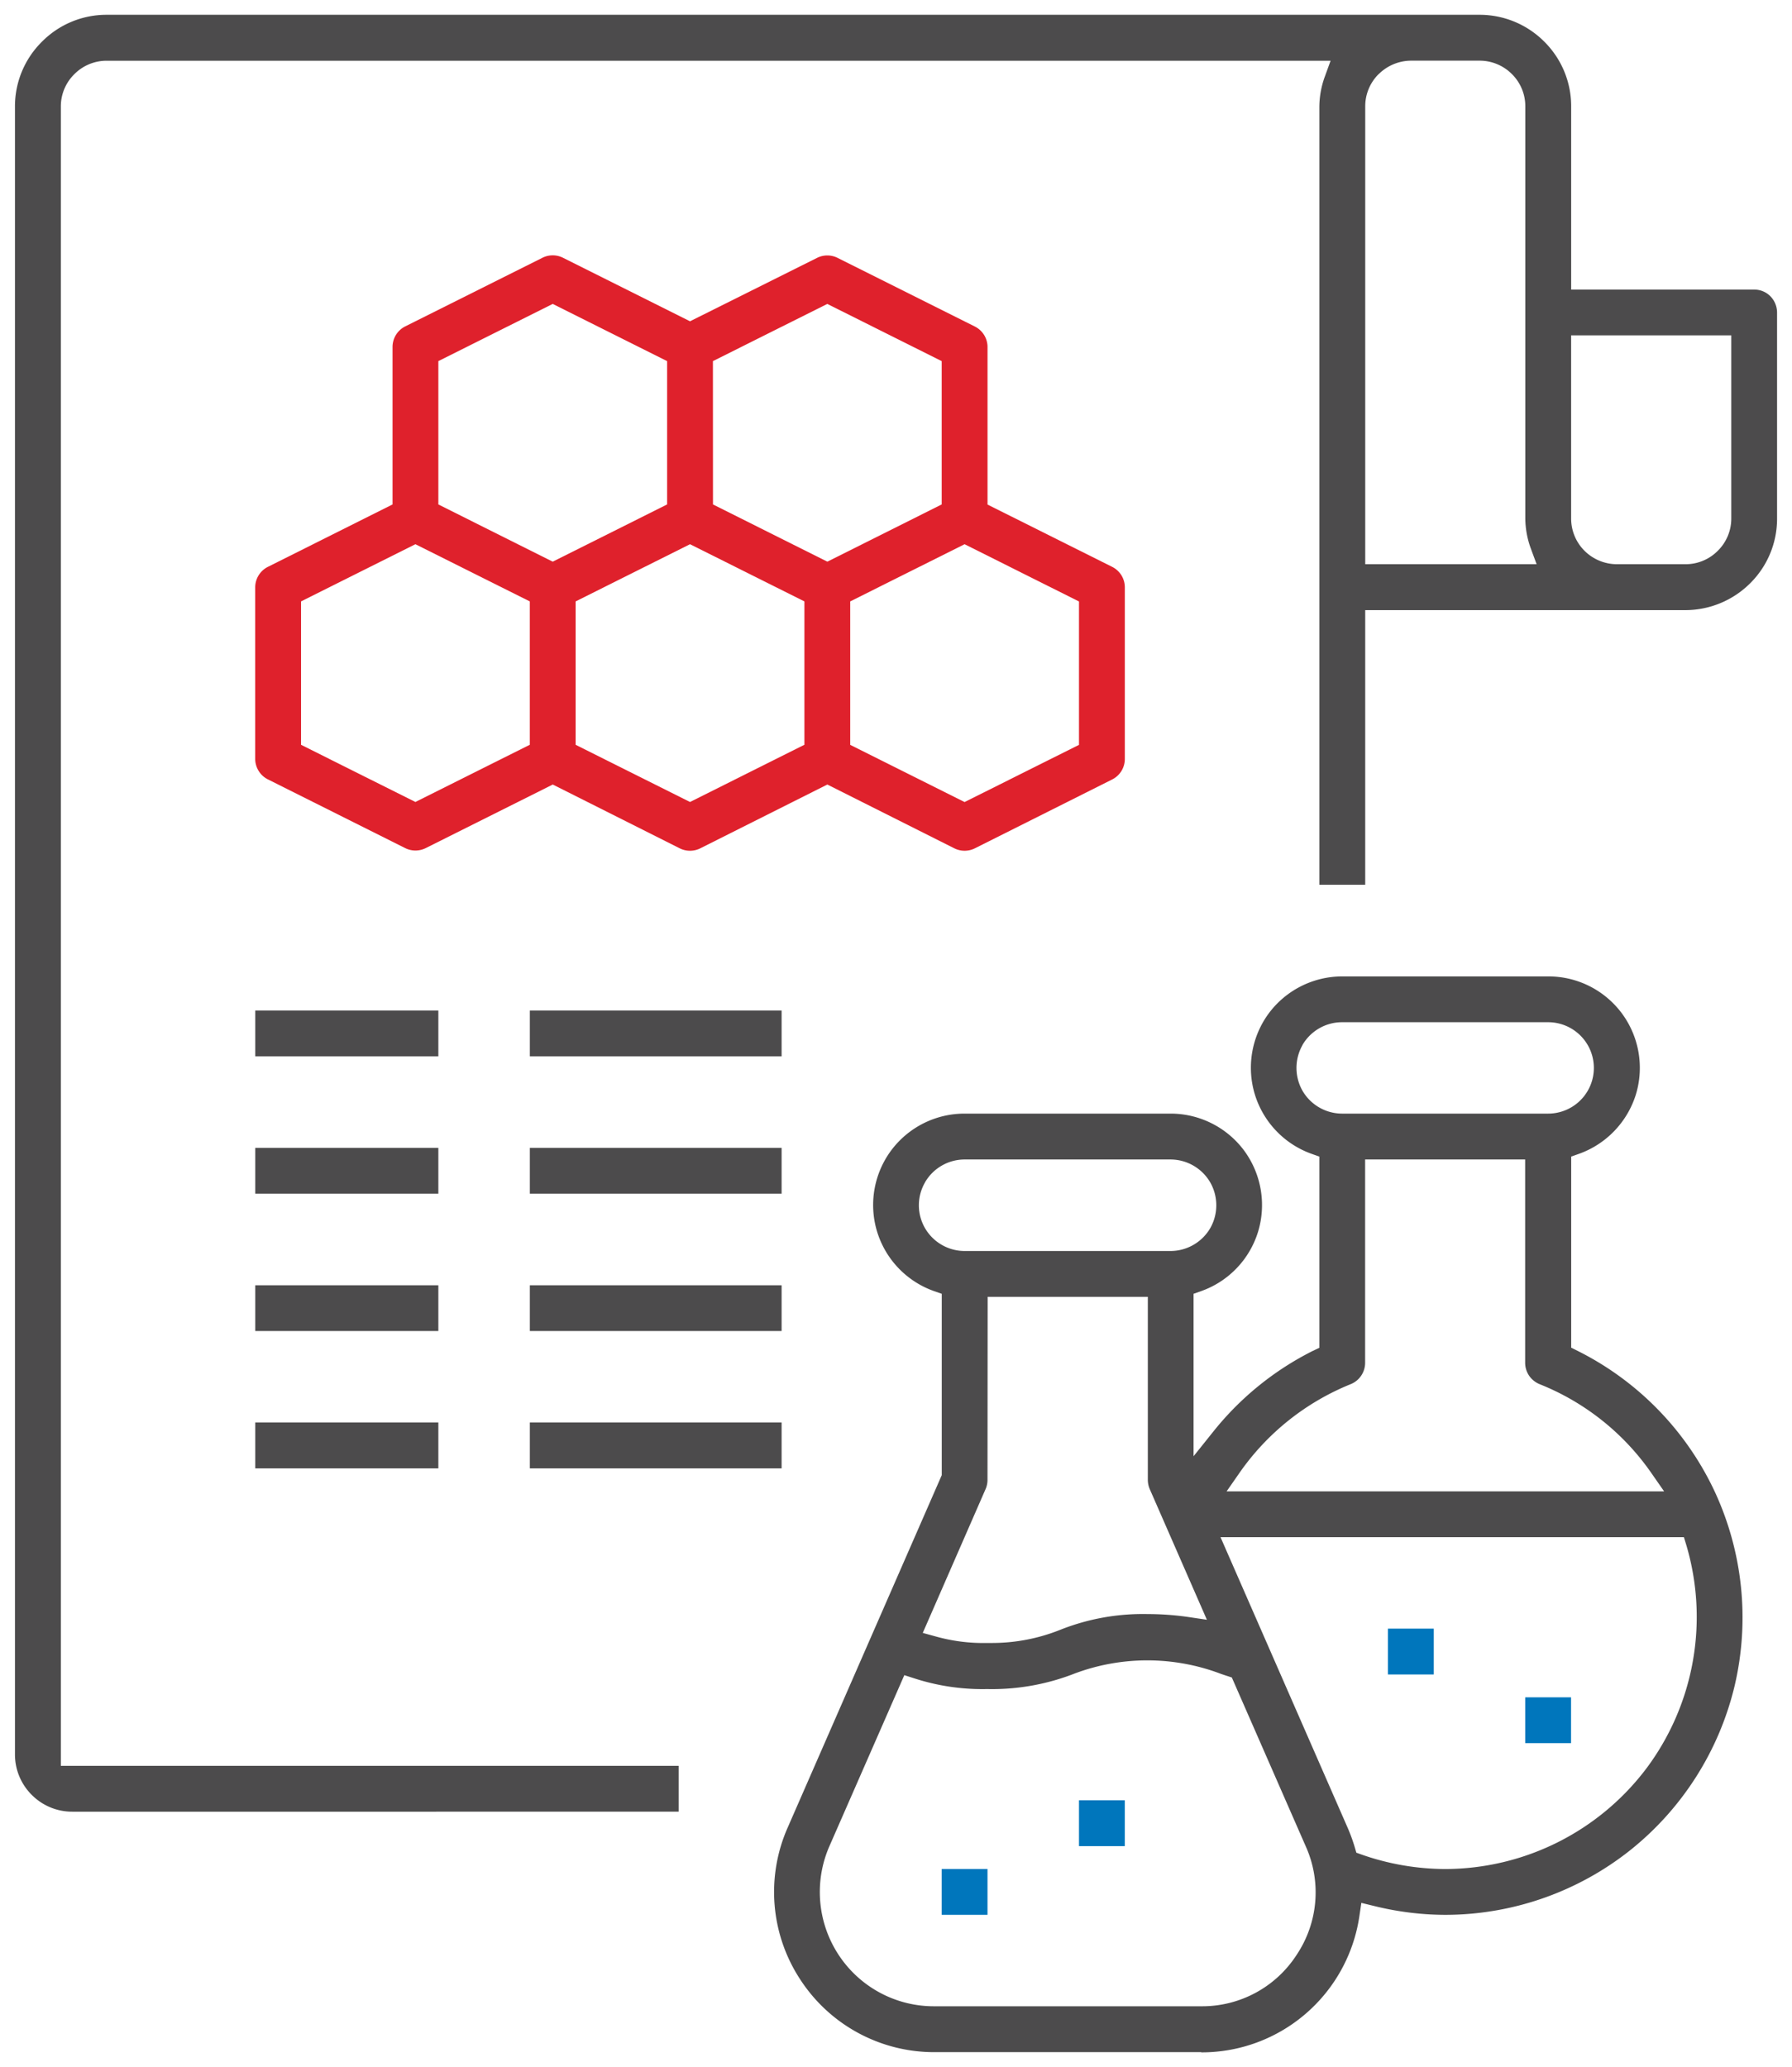 <?xml version="1.0" encoding="UTF-8"?>
<svg xmlns="http://www.w3.org/2000/svg" width="59.854" height="69.028" viewBox="0 0 59.854 69.028">
  <g id="chemical_icon" data-name="chemical icon" transform="translate(0.502 0.502)">
    <path id="Path_1363" data-name="Path 1363" d="M-5430.392,15569.448h-8.905a5.333,5.333,0,0,1-4.474-2.423,5.322,5.322,0,0,1-.426-5.067l5.15-11.777v-6.057l-.258-.09a3.055,3.055,0,0,1-1.9-1.981,3.057,3.057,0,0,1,.465-2.711,3.056,3.056,0,0,1,2.45-1.235h6.893a3.06,3.06,0,0,1,2.45,1.235,3.068,3.068,0,0,1,.465,2.711,3.052,3.052,0,0,1-1.9,1.981l-.254.09v5.424l.68-.849a9.976,9.976,0,0,1,3.31-2.672l.211-.1v-6.385l-.254-.09a3.059,3.059,0,0,1-1.9-1.985,3.061,3.061,0,0,1,.465-2.708,3.063,3.063,0,0,1,2.45-1.234h6.893a3.057,3.057,0,0,1,2.45,1.234,3.059,3.059,0,0,1,.469,2.708,3.073,3.073,0,0,1-1.907,1.985l-.254.09v6.381l.211.105a9.98,9.98,0,0,1,4.568,4.669,9.986,9.986,0,0,1,.684,6.5,9.995,9.995,0,0,1-3.5,5.514,9.95,9.95,0,0,1-6.162,2.152,9.982,9.982,0,0,1-2.4-.3l-.41-.1-.062.418a5.327,5.327,0,0,1-1.786,3.274,5.323,5.323,0,0,1-3.489,1.3Zm-12.406-6.881a3.82,3.82,0,0,0,.3,3.622,3.806,3.806,0,0,0,3.2,1.727h8.944a3.754,3.754,0,0,0,3.169-1.73,3.749,3.749,0,0,0,.293-3.618l-2.466-5.631-.273-.09c-.047-.016-.094-.031-.133-.047a6.93,6.93,0,0,0-4.833,0,7.564,7.564,0,0,1-2.938.523,7.358,7.358,0,0,1-2.434-.359l-.328-.105Zm17.31-.609a5.745,5.745,0,0,1,.234.641l.055.188.184.066a8.535,8.535,0,0,0,2.782.48,8.445,8.445,0,0,0,6.74-3.384,8.452,8.452,0,0,0,1.317-7.428l-.083-.27h-15.477Zm-12.031-11.617a.76.76,0,0,1-.062.3l-2.1,4.807.426.117a5.9,5.9,0,0,0,1.723.219h.16a6.119,6.119,0,0,0,2.286-.441,7.474,7.474,0,0,1,2.919-.524,9.56,9.56,0,0,1,1.3.09l.676.1-1.911-4.368a.8.8,0,0,1-.062-.3v-6.115h-5.35Zm12.613-3.911a.774.774,0,0,1-.133.43.77.77,0,0,1-.348.281,8.322,8.322,0,0,0-3.728,2.981l-.418.6h14.614l-.418-.6a8.272,8.272,0,0,0-3.743-2.981.79.79,0,0,1-.348-.281.774.774,0,0,1-.133-.43v-6.791h-5.345Zm-14.7-6.025a1.524,1.524,0,0,0,0,1.527,1.534,1.534,0,0,0,1.325.763h6.877a1.54,1.54,0,0,0,1.325-.763,1.544,1.544,0,0,0,0-1.527,1.536,1.536,0,0,0-1.325-.766h-6.877A1.531,1.531,0,0,0-5439.605,15540.4Zm12.609-4.587a1.544,1.544,0,0,0,0,1.527,1.532,1.532,0,0,0,1.324.762h6.877a1.528,1.528,0,0,0,1.325-.762,1.524,1.524,0,0,0,0-1.527,1.527,1.527,0,0,0-1.325-.763h-6.877A1.531,1.531,0,0,0-5427,15535.817Zm-41.09,25.6a1.9,1.9,0,0,1-1.352-.559,1.9,1.9,0,0,1-.563-1.352v-55.032a3.031,3.031,0,0,1,.9-2.161,3.029,3.029,0,0,1,2.161-.9h45.857a3.046,3.046,0,0,1,2.165.9,3.034,3.034,0,0,1,.895,2.161v6.115h6.115a.756.756,0,0,1,.539.223.78.78,0,0,1,.223.539v6.881a3.027,3.027,0,0,1-.895,2.161,3.07,3.07,0,0,1-2.161.9h-10.7v9.171h-1.532v-25.984a3,3,0,0,1,.188-1.016l.188-.517h-40.883a1.517,1.517,0,0,0-1.078.45,1.508,1.508,0,0,0-.45,1.078v55.411h20.635v1.531Zm50.062-43.185a1.522,1.522,0,0,0,.445,1.078,1.541,1.541,0,0,0,1.083.45h2.294a1.513,1.513,0,0,0,1.078-.45,1.51,1.51,0,0,0,.449-1.078v-6.115h-5.349Zm-6.432-14.836a1.506,1.506,0,0,0-.445,1.078v15.286h5.724l-.191-.517a2.993,2.993,0,0,1-.187-1.012v-13.758a1.506,1.506,0,0,0-.445-1.078,1.52,1.52,0,0,0-1.083-.45h-2.29A1.544,1.544,0,0,0-5424.457,15503.4Zm-28.348,46.557v-1.532h8.409v1.532Zm-9.171,0v-1.532h6.115v1.532Zm9.171-4.588v-1.527h8.409v1.527Zm-9.171,0v-1.527h6.115v1.527Zm9.171-4.587v-1.527h8.409v1.527Zm-9.171,0v-1.527h6.115v1.527Zm9.171-4.583v-1.532h8.409v1.532Zm-9.171,0v-1.532h6.115v1.532Z" transform="translate(5470 -15501.422)" fill="#4c4b4c" stroke="rgba(0,0,0,0)" stroke-width="1"></path>
    <rect id="Rectangle_915" data-name="Rectangle 915" width="1.53" height="1.531" transform="translate(30.951 61.909)" fill="#0076bc"></rect>
    <rect id="Rectangle_916" data-name="Rectangle 916" width="1.53" height="1.53" transform="translate(35.537 59.616)" fill="#0076bc"></rect>
    <rect id="Rectangle_917" data-name="Rectangle 917" width="1.531" height="1.53" transform="translate(50.441 56.177)" fill="#0076bc"></rect>
    <rect id="Rectangle_918" data-name="Rectangle 918" width="1.531" height="1.531" transform="translate(45.856 53.883)" fill="#0076bc"></rect>
    <path id="Path_1314" data-name="Path 1314" d="M45.443,41.9a.77.77,0,0,0,.683,0L50.713,39.6a.765.765,0,0,0,.423-.689V33.182a.764.764,0,0,0-.114-.4h0a.771.771,0,0,0-.309-.282l-4.163-2.08v-5.26a.766.766,0,0,0-.423-.685l-4.586-2.293a.767.767,0,0,0-.684,0L36.613,24.3l-4.244-2.122a.767.767,0,0,0-.684,0L27.1,24.471a.768.768,0,0,0-.423.685v5.26L22.514,32.5a.76.76,0,0,0-.309.282.769.769,0,0,0-.115.4v5.732a.767.767,0,0,0,.115.4.758.758,0,0,0,.309.283L27.1,41.892a.77.77,0,0,0,.685,0l4.244-2.123L36.271,41.9a.77.77,0,0,0,.684,0L41.2,39.769Zm4.162-8.244v4.788l-3.821,1.91-3.82-1.91V33.654l3.82-1.91ZM37.378,25.63l3.82-1.91,3.821,1.91v4.786L41.2,32.327l-3.82-1.911ZM31.262,38.441l-3.821,1.911-3.82-1.91V33.654l3.82-1.91,3.821,1.91Zm.765-6.114-3.82-1.911V25.63l3.82-1.91,3.821,1.91v4.786Zm8.407,6.114-3.821,1.911-3.82-1.91V33.654l3.82-1.91,3.821,1.91Z" transform="translate(-14.068 -14.073)" fill="#df212c"></path>
  </g>
</svg>
